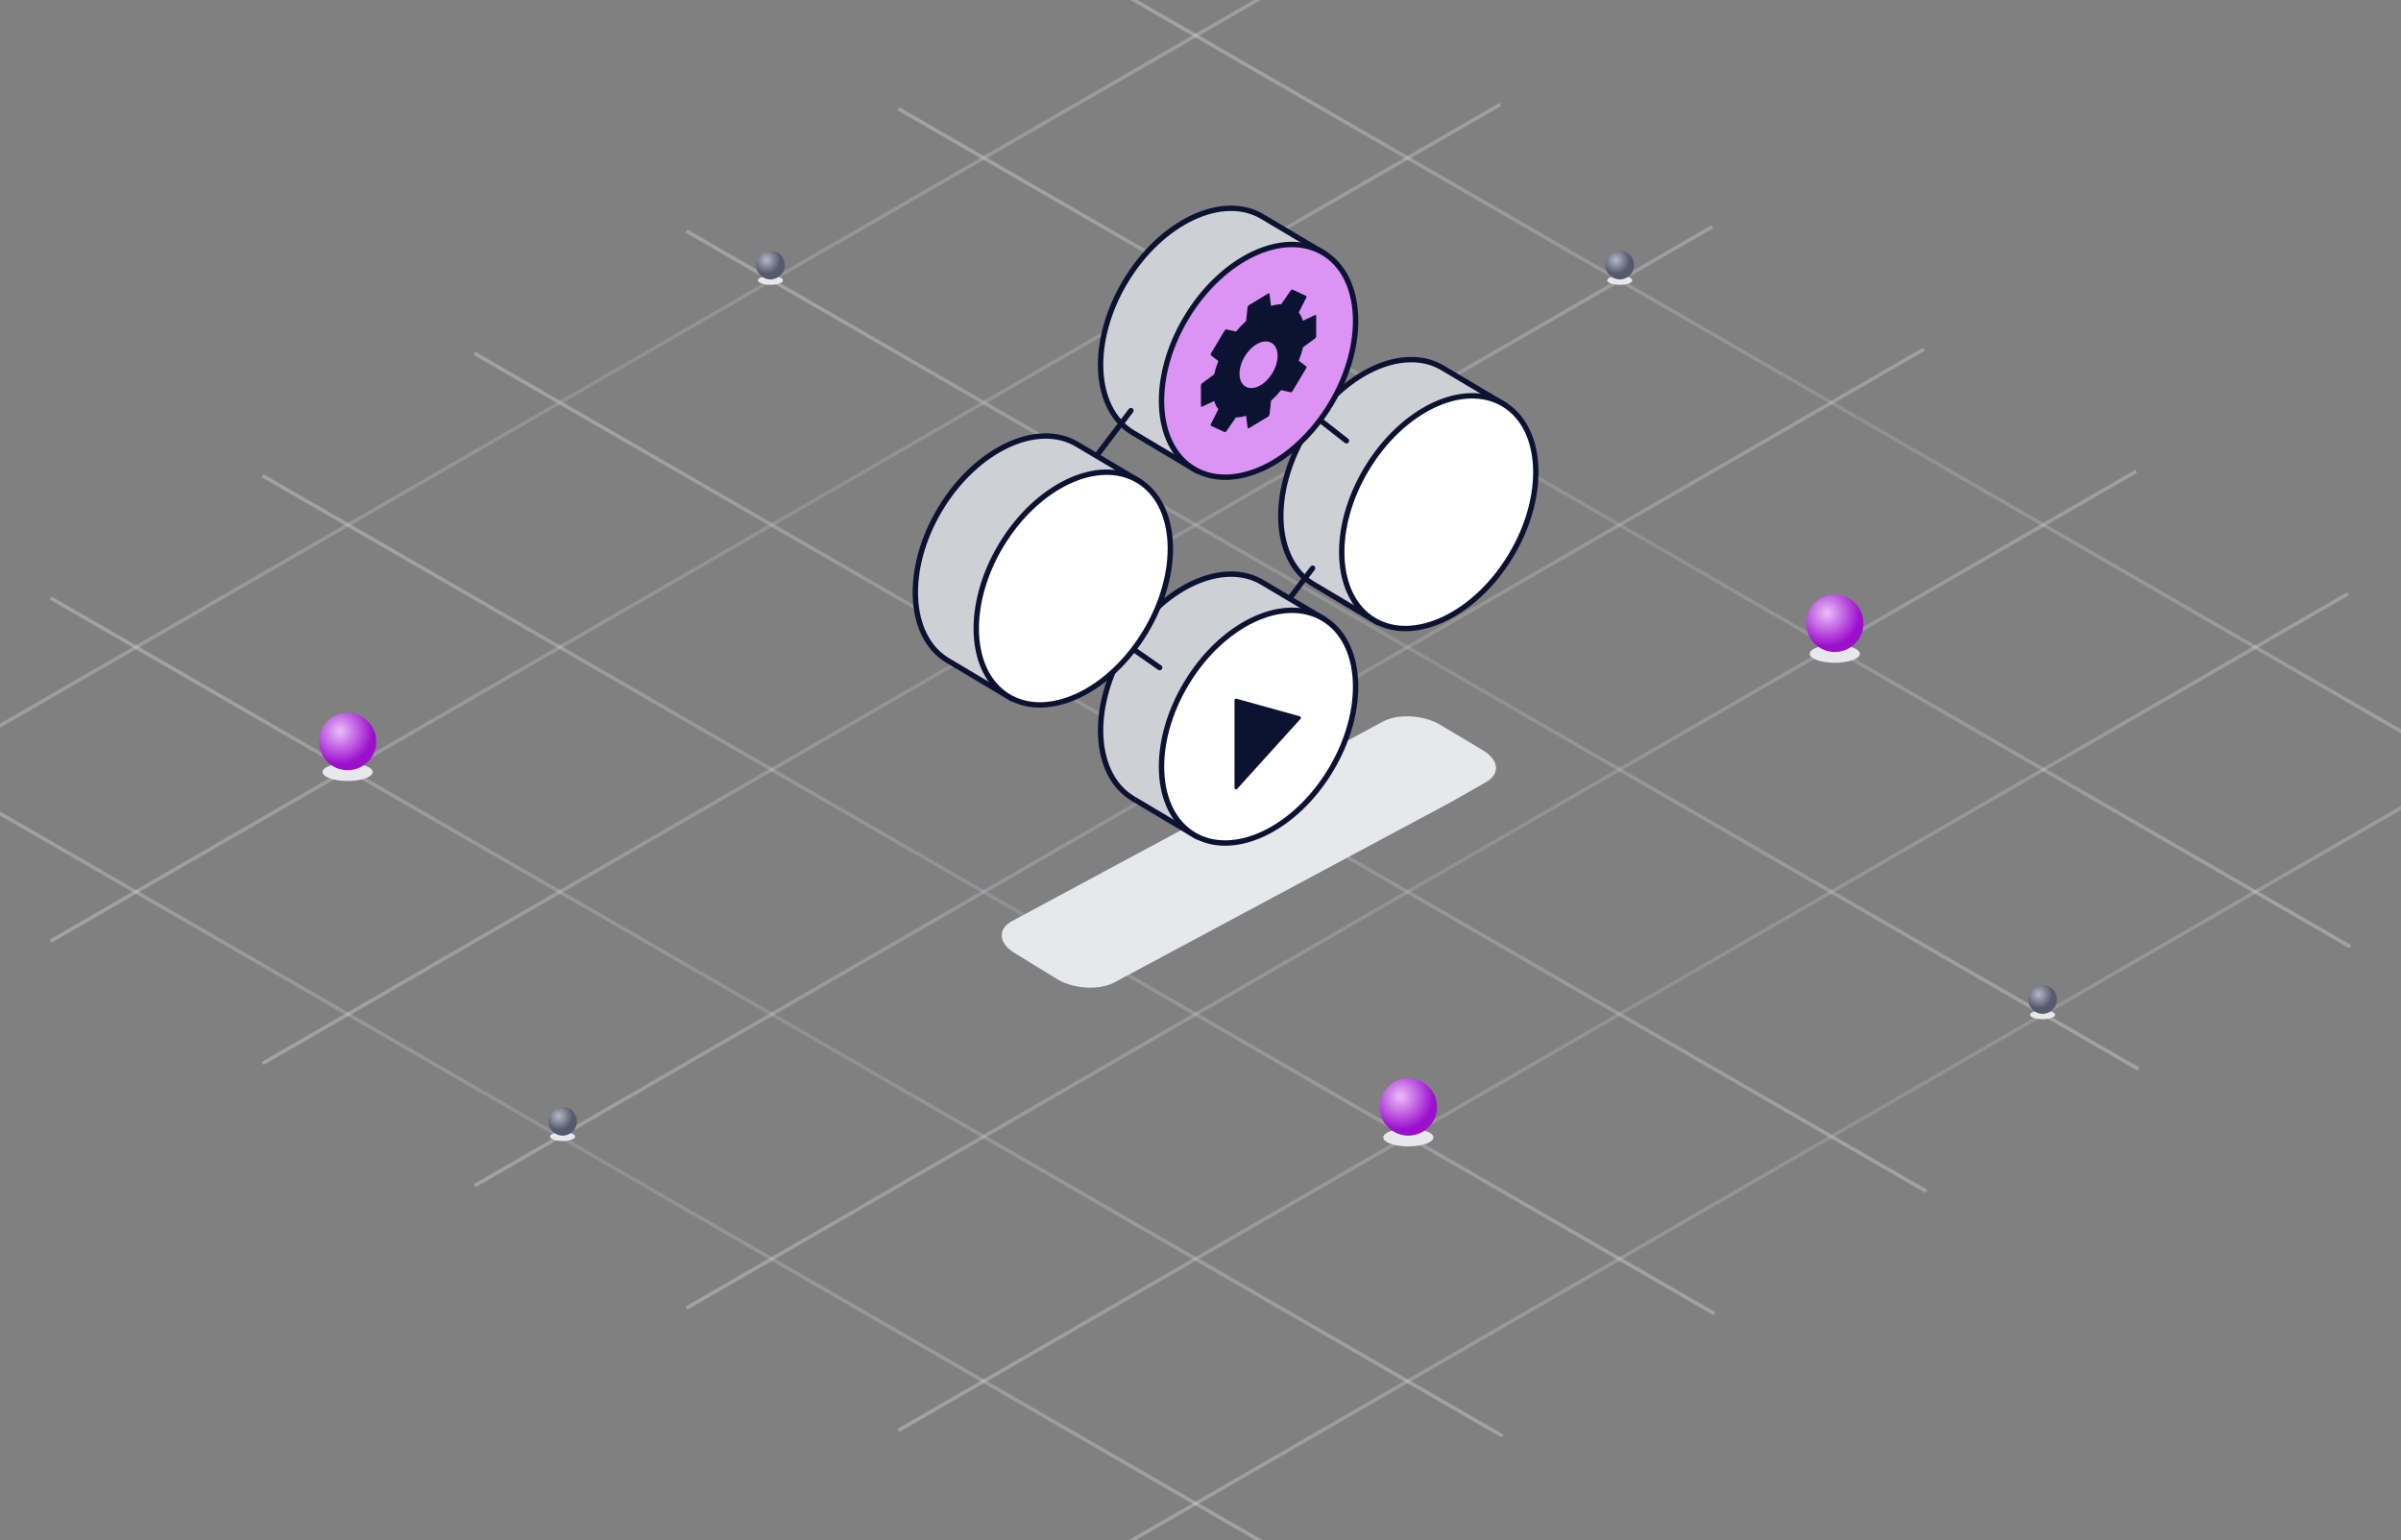 <svg width="670" height="430" viewBox="0 0 670 430" fill="none" xmlns="http://www.w3.org/2000/svg">
<rect x="0" y="0" width="670" height="430" fill="#808080" stroke="none"/>
<g clip-path="url(#clip0_2867_44869)">
<path d="M-45 201.086L-21.213 214.821L37.926 248.959H37.936L97.075 283.108L156.214 317.257L215.353 351.405L274.492 385.544H274.502L333.641 419.692L360.146 435" stroke="url(#paint0_linear_2867_44869)" stroke-opacity="0.3"/>
<path d="M14.139 166.937L37.936 180.672L97.075 214.821L156.214 248.959L215.353 283.108L274.502 317.256L333.642 351.405L392.781 385.543L419.295 400.851" stroke="url(#paint1_linear_2867_44869)" stroke-opacity="0.3"/>
<path d="M73.278 132.789L97.075 146.524L156.214 180.672L215.353 214.821L274.493 248.96H274.503L333.642 283.108L392.781 317.257L451.92 351.405L478.434 366.713" stroke="url(#paint2_linear_2867_44869)" stroke-opacity="0.3"/>
<path d="M132.417 98.641H132.427L156.214 112.386L215.354 146.524L274.503 180.673L333.642 214.821L392.781 248.96L451.92 283.108L511.059 317.257L537.573 332.565" stroke="url(#paint3_linear_2867_44869)" stroke-opacity="0.3"/>
<path d="M191.566 64.502L215.353 78.237L274.502 112.385L333.642 146.524L392.781 180.672L451.92 214.821L511.059 248.96L570.208 283.108L596.712 298.416" stroke="url(#paint4_linear_2867_44869)" stroke-opacity="0.3"/>
<path d="M250.706 30.353L274.503 44.088L333.642 78.237L392.781 112.385L451.92 146.524L511.059 180.672L570.208 214.821L629.347 248.959L655.861 264.267" stroke="url(#paint5_linear_2867_44869)" stroke-opacity="0.3"/>
<path d="M309.844 -3.796L333.641 9.939L392.78 44.088L451.919 78.236L511.059 112.385H511.068L570.208 146.524L629.347 180.672L688.486 214.821L715 230.128" stroke="url(#paint6_linear_2867_44869)" stroke-opacity="0.3"/>
<path d="M714.363 199.882L688.486 214.821L629.347 248.96L570.208 283.108L511.059 317.257L451.919 351.405L392.78 385.544L333.641 419.692L309.844 433.428" stroke="url(#paint7_linear_2867_44869)" stroke-opacity="0.3"/>
<path d="M655.224 165.733L629.347 180.672L570.208 214.821L511.059 248.959L451.92 283.108L392.781 317.257L333.642 351.405L274.503 385.544H274.493L250.706 399.289" stroke="url(#paint8_linear_2867_44869)" stroke-opacity="0.3"/>
<path d="M596.085 131.584L570.208 146.523L511.059 180.672L451.92 214.821L392.781 248.959L333.642 283.108L274.502 317.256L215.353 351.405L191.566 365.14" stroke="url(#paint9_linear_2867_44869)" stroke-opacity="0.3"/>
<path d="M536.936 97.436L511.069 112.386H511.059L451.92 146.524L392.781 180.673L333.641 214.821L274.502 248.96H274.492L215.353 283.109L156.214 317.257L132.427 330.992" stroke="url(#paint10_linear_2867_44869)" stroke-opacity="0.3"/>
<path d="M477.797 63.297L451.92 78.237L392.781 112.385L333.642 146.524L274.503 180.673L215.353 214.821L156.214 248.96L97.075 283.108L73.278 296.843" stroke="url(#paint11_linear_2867_44869)" stroke-opacity="0.3"/>
<path d="M418.658 29.149L392.781 44.088L333.642 78.237L274.502 112.385L215.353 146.524L156.214 180.672L97.075 214.821L37.936 248.96H37.926L14.139 262.705" stroke="url(#paint12_linear_2867_44869)" stroke-opacity="0.3"/>
<path d="M359.519 -5L333.641 9.939L274.502 44.088L215.353 78.237L156.214 112.385L97.075 146.524L37.936 180.672L-21.213 214.821L-45 228.556" stroke="url(#paint13_linear_2867_44869)" stroke-opacity="0.3"/>
<g style="mix-blend-mode:multiply">
<ellipse cx="157" cy="317.25" rx="3.5" ry="1.25" fill="#E7E8EB"/>
</g>
<circle cx="157" cy="313" r="4" fill="url(#paint14_radial_2867_44869)"/>
<g style="mix-blend-mode:multiply">
<ellipse cx="570" cy="283.25" rx="3.5" ry="1.25" fill="#E7E8EB"/>
</g>
<circle cx="570" cy="279" r="4" fill="url(#paint15_radial_2867_44869)"/>
<g style="mix-blend-mode:multiply">
<ellipse cx="452" cy="78.25" rx="3.5" ry="1.25" fill="#E7E8EB"/>
</g>
<circle cx="452" cy="74" r="4" fill="url(#paint16_radial_2867_44869)"/>
<g style="mix-blend-mode:multiply">
<ellipse cx="97" cy="215.5" rx="7" ry="2.5" fill="#E7E8EB"/>
</g>
<circle cx="97" cy="207" r="8" fill="url(#paint17_radial_2867_44869)"/>
<g style="mix-blend-mode:multiply">
<ellipse cx="393" cy="317.5" rx="7" ry="2.5" fill="#E7E8EB"/>
</g>
<circle cx="393" cy="309" r="8" fill="url(#paint18_radial_2867_44869)"/>
<g style="mix-blend-mode:multiply">
<ellipse cx="512" cy="182.5" rx="7" ry="2.5" fill="#E7E8EB"/>
</g>
<circle cx="512" cy="174" r="8" fill="url(#paint19_radial_2867_44869)"/>
<g style="mix-blend-mode:multiply">
<ellipse cx="215" cy="78.25" rx="3.5" ry="1.25" fill="#E7E8EB"/>
</g>
<circle cx="215" cy="74" r="4" fill="url(#paint20_radial_2867_44869)"/>
<g style="mix-blend-mode:multiply">
<path d="M279.525 261.091C279.525 262.875 280.84 264.742 283.413 266.2L295.278 273.478C299.983 276.161 307.083 276.429 311.149 274.131L404.901 223.887L414.703 218.311C416.54 217.262 417.453 215.862 417.453 214.392C417.453 212.619 416.137 210.753 413.565 209.283L401.608 202.152C396.914 199.492 389.802 199.201 385.737 201.51L282.275 257.183C280.437 258.233 279.525 259.621 279.525 261.091Z" fill="#E7E8EB"/>
</g>
<path d="M364.358 120.766C354.357 137.411 355.264 156.321 366.385 163.003L383.988 173.495L419.638 112.855L402.602 102.727C391.481 96.045 374.359 104.122 364.358 120.766Z" fill="#CED0D6" stroke="#0C1231" stroke-width="1.5" stroke-miterlimit="10" stroke-linecap="round"/>
<path d="M375.26 123.628C375.586 123.883 376.058 123.826 376.313 123.499C376.568 123.173 376.511 122.702 376.184 122.447L375.26 123.628ZM376.184 122.447L363.71 112.684L362.786 113.866L375.26 123.628L376.184 122.447Z" fill="#0C1231"/>
<path d="M366.885 159.048C367.135 158.718 367.071 158.247 366.741 157.997C366.411 157.747 365.94 157.811 365.69 158.141L366.885 159.048ZM365.69 158.141L353.34 174.421L354.535 175.328L366.885 159.048L365.69 158.141Z" fill="#0C1231"/>
<ellipse cx="401.493" cy="142.966" rx="23.491" ry="35.16" transform="rotate(31 401.493 142.966)" fill="white" stroke="#0C1231" stroke-width="1.5" stroke-linecap="round" stroke-linejoin="round"/>
<path d="M314.067 78.529C304.066 95.174 304.973 114.084 316.094 120.766L333.697 131.258L369.347 70.618L352.311 60.49C341.19 53.808 324.068 61.885 314.067 78.529Z" fill="#CED0D6" stroke="#0C1231" stroke-width="1.5" stroke-miterlimit="10" stroke-linecap="round"/>
<path d="M316.18 115.061C316.43 114.731 316.365 114.261 316.035 114.01C315.705 113.76 315.235 113.825 314.984 114.155L316.18 115.061ZM314.984 114.155L302.634 130.434L303.829 131.341L316.18 115.061L314.984 114.155Z" fill="#0C1231"/>
<ellipse cx="351.202" cy="100.729" rx="23.491" ry="35.16" transform="rotate(31 351.202 100.729)" fill="#DB93F4" stroke="#0C1231" stroke-width="1.5" stroke-linecap="round" stroke-linejoin="round"/>
<path fill-rule="evenodd" clip-rule="evenodd" d="M348.143 85.782C348.168 85.552 348.339 85.288 348.542 85.165L353.862 81.951C354.065 81.829 354.236 81.886 354.261 82.086L354.678 85.4C355.674 85.096 356.621 84.946 357.503 84.944L360.16 81.132C360.32 80.902 360.548 80.78 360.691 80.846L364.453 82.591C364.596 82.657 364.61 82.892 364.486 83.138L362.419 87.224C362.916 87.866 363.312 88.638 363.59 89.533L366.929 87.961C367.131 87.867 367.282 87.958 367.282 88.174V93.856C367.282 94.072 367.131 94.346 366.929 94.494L363.59 96.957C363.312 98.189 362.916 99.439 362.419 100.681L364.486 102.27C364.61 102.366 364.596 102.617 364.453 102.857L360.691 109.147C360.548 109.387 360.32 109.539 360.16 109.503L357.503 108.902C356.621 109.965 355.674 110.959 354.678 111.859L354.261 115.676C354.236 115.906 354.065 116.171 353.862 116.293L348.542 119.508C348.339 119.63 348.168 119.572 348.143 119.372L347.726 116.059C346.73 116.363 345.784 116.512 344.901 116.515L342.244 120.327C342.084 120.557 341.857 120.679 341.713 120.612L337.951 118.868C337.808 118.801 337.794 118.567 337.918 118.321L339.985 114.235C339.488 113.593 339.093 112.821 338.814 111.926L335.475 113.498C335.274 113.592 335.123 113.501 335.123 113.284V107.603C335.123 107.387 335.274 107.113 335.475 106.964L338.814 104.501C339.093 103.27 339.488 102.02 339.985 100.778L337.918 99.189C337.794 99.093 337.808 98.841 337.951 98.602L341.713 92.312C341.857 92.072 342.084 91.919 342.244 91.955L344.901 92.557C345.784 91.494 346.73 90.499 347.726 89.6L348.143 85.782ZM347.547 107.901C349.677 109.181 353.04 107.495 355.058 104.136C357.077 100.777 356.986 97.016 354.856 95.736C352.727 94.457 349.364 96.142 347.345 99.501C345.327 102.861 345.418 106.621 347.547 107.901Z" fill="#0C1231"/>
<path d="M314.067 180.641C304.066 197.285 304.973 216.195 316.094 222.878L333.697 233.37L369.347 172.73L352.311 162.602C341.19 155.92 324.068 163.996 314.067 180.641Z" fill="#CED0D6" stroke="#0C1231" stroke-width="1.5" stroke-miterlimit="10" stroke-linecap="round"/>
<path d="M323.181 186.971C323.52 187.208 323.988 187.125 324.225 186.785C324.462 186.445 324.379 185.978 324.039 185.741L323.181 186.971ZM324.039 185.741L308.205 174.695L307.347 175.925L323.181 186.971L324.039 185.741Z" fill="#0C1231"/>
<ellipse cx="351.202" cy="202.841" rx="23.491" ry="35.16" transform="rotate(31 351.202 202.841)" fill="white" stroke="#0C1231" stroke-width="1.5" stroke-linecap="round" stroke-linejoin="round"/>
<path d="M344.49 219.908V195.444C344.49 195.159 344.761 194.953 345.035 195.03L362.715 199.946C363.023 200.031 363.133 200.412 362.919 200.649L345.239 220.196C344.975 220.488 344.49 220.302 344.49 219.908Z" fill="#0C1231"/>
<path d="M262.37 142.087C252.369 158.731 253.276 177.641 264.397 184.323L282 194.816L317.65 134.176L300.614 124.048C289.494 117.366 272.371 125.442 262.37 142.087Z" fill="#CED0D6" stroke="#0C1231" stroke-width="1.5" stroke-miterlimit="10" stroke-linecap="round"/>
<ellipse cx="299.506" cy="164.287" rx="23.491" ry="35.16" transform="rotate(31 299.506 164.287)" fill="white" stroke="#0C1231" stroke-width="1.5" stroke-linecap="round" stroke-linejoin="round"/>
</g>
<defs>
<linearGradient id="paint0_linear_2867_44869" x1="364" y1="435" x2="-14.426" y2="226.21" gradientUnits="userSpaceOnUse">
<stop offset="0.064" stop-color="#F3F3F4"/>
<stop offset="0.528" stop-color="#B7B8C2"/>
<stop offset="1" stop-color="#F3F3F4"/>
</linearGradient>
<linearGradient id="paint1_linear_2867_44869" x1="423.149" y1="400.851" x2="44.718" y2="192.053" gradientUnits="userSpaceOnUse">
<stop offset="0.064" stop-color="#F3F3F4"/>
<stop offset="0.528" stop-color="#B7B8C2"/>
<stop offset="1" stop-color="#F3F3F4"/>
</linearGradient>
<linearGradient id="paint2_linear_2867_44869" x1="482.288" y1="366.713" x2="103.85" y2="157.92" gradientUnits="userSpaceOnUse">
<stop offset="0.064" stop-color="#F3F3F4"/>
<stop offset="0.528" stop-color="#B7B8C2"/>
<stop offset="1" stop-color="#F3F3F4"/>
</linearGradient>
<linearGradient id="paint3_linear_2867_44869" x1="541.428" y1="332.565" x2="162.989" y2="123.771" gradientUnits="userSpaceOnUse">
<stop offset="0.064" stop-color="#F3F3F4"/>
<stop offset="0.528" stop-color="#B7B8C2"/>
<stop offset="1" stop-color="#F3F3F4"/>
</linearGradient>
<linearGradient id="paint4_linear_2867_44869" x1="600.566" y1="298.416" x2="222.14" y2="89.626" gradientUnits="userSpaceOnUse">
<stop offset="0.064" stop-color="#F3F3F4"/>
<stop offset="0.528" stop-color="#B7B8C2"/>
<stop offset="1" stop-color="#F3F3F4"/>
</linearGradient>
<linearGradient id="paint5_linear_2867_44869" x1="659.716" y1="264.267" x2="281.285" y2="55.469" gradientUnits="userSpaceOnUse">
<stop offset="0.064" stop-color="#F3F3F4"/>
<stop offset="0.528" stop-color="#B7B8C2"/>
<stop offset="1" stop-color="#F3F3F4"/>
</linearGradient>
<linearGradient id="paint6_linear_2867_44869" x1="718.854" y1="230.128" x2="340.416" y2="21.335" gradientUnits="userSpaceOnUse">
<stop offset="0.064" stop-color="#F3F3F4"/>
<stop offset="0.528" stop-color="#B7B8C2"/>
<stop offset="1" stop-color="#F3F3F4"/>
</linearGradient>
<linearGradient id="paint7_linear_2867_44869" x1="768.236" y1="167.514" x2="320.099" y2="438.463" gradientUnits="userSpaceOnUse">
<stop offset="0.064" stop-color="#F3F3F4"/>
<stop offset="0.528" stop-color="#B7B8C2"/>
<stop offset="1" stop-color="#F3F3F4"/>
</linearGradient>
<linearGradient id="paint8_linear_2867_44869" x1="709.097" y1="133.364" x2="260.95" y2="404.307" gradientUnits="userSpaceOnUse">
<stop offset="0.064" stop-color="#F3F3F4"/>
<stop offset="0.528" stop-color="#B7B8C2"/>
<stop offset="1" stop-color="#F3F3F4"/>
</linearGradient>
<linearGradient id="paint9_linear_2867_44869" x1="649.958" y1="99.216" x2="201.811" y2="370.158" gradientUnits="userSpaceOnUse">
<stop offset="0.064" stop-color="#F3F3F4"/>
<stop offset="0.528" stop-color="#B7B8C2"/>
<stop offset="1" stop-color="#F3F3F4"/>
</linearGradient>
<linearGradient id="paint10_linear_2867_44869" x1="590.808" y1="65.068" x2="142.666" y2="336.001" gradientUnits="userSpaceOnUse">
<stop offset="0.064" stop-color="#F3F3F4"/>
<stop offset="0.528" stop-color="#B7B8C2"/>
<stop offset="1" stop-color="#F3F3F4"/>
</linearGradient>
<linearGradient id="paint11_linear_2867_44869" x1="531.67" y1="30.93" x2="83.533" y2="301.878" gradientUnits="userSpaceOnUse">
<stop offset="0.064" stop-color="#F3F3F4"/>
<stop offset="0.528" stop-color="#B7B8C2"/>
<stop offset="1" stop-color="#F3F3F4"/>
</linearGradient>
<linearGradient id="paint12_linear_2867_44869" x1="472.531" y1="-3.22" x2="24.384" y2="267.723" gradientUnits="userSpaceOnUse">
<stop offset="0.064" stop-color="#F3F3F4"/>
<stop offset="0.528" stop-color="#B7B8C2"/>
<stop offset="1" stop-color="#F3F3F4"/>
</linearGradient>
<linearGradient id="paint13_linear_2867_44869" x1="413.392" y1="-37.369" x2="-34.755" y2="233.574" gradientUnits="userSpaceOnUse">
<stop offset="0.064" stop-color="#F3F3F4"/>
<stop offset="0.528" stop-color="#B7B8C2"/>
<stop offset="1" stop-color="#F3F3F4"/>
</linearGradient>
<radialGradient id="paint14_radial_2867_44869" cx="0" cy="0" r="1" gradientUnits="userSpaceOnUse" gradientTransform="translate(155.909 311.545) rotate(56.889) scale(4.993)">
<stop stop-color="#B7B8C2"/>
<stop offset="0.773" stop-color="#555A6F"/>
</radialGradient>
<radialGradient id="paint15_radial_2867_44869" cx="0" cy="0" r="1" gradientUnits="userSpaceOnUse" gradientTransform="translate(568.909 277.545) rotate(56.889) scale(4.993)">
<stop stop-color="#B7B8C2"/>
<stop offset="0.773" stop-color="#555A6F"/>
</radialGradient>
<radialGradient id="paint16_radial_2867_44869" cx="0" cy="0" r="1" gradientUnits="userSpaceOnUse" gradientTransform="translate(450.909 72.546) rotate(56.889) scale(4.993)">
<stop stop-color="#B7B8C2"/>
<stop offset="0.773" stop-color="#555A6F"/>
</radialGradient>
<radialGradient id="paint17_radial_2867_44869" cx="0" cy="0" r="1" gradientUnits="userSpaceOnUse" gradientTransform="translate(94.818 204.091) rotate(56.889) scale(9.985)">
<stop stop-color="#EABEF9"/>
<stop offset="0.924" stop-color="#9C10CD"/>
</radialGradient>
<radialGradient id="paint18_radial_2867_44869" cx="0" cy="0" r="1" gradientUnits="userSpaceOnUse" gradientTransform="translate(390.818 306.091) rotate(56.889) scale(9.985)">
<stop stop-color="#EABEF9"/>
<stop offset="0.924" stop-color="#9C10CD"/>
</radialGradient>
<radialGradient id="paint19_radial_2867_44869" cx="0" cy="0" r="1" gradientUnits="userSpaceOnUse" gradientTransform="translate(509.818 171.091) rotate(56.889) scale(9.985)">
<stop stop-color="#EABEF9"/>
<stop offset="0.924" stop-color="#9C10CD"/>
</radialGradient>
<radialGradient id="paint20_radial_2867_44869" cx="0" cy="0" r="1" gradientUnits="userSpaceOnUse" gradientTransform="translate(213.909 72.546) rotate(56.889) scale(4.993)">
<stop stop-color="#B7B8C2"/>
<stop offset="0.773" stop-color="#555A6F"/>
</radialGradient>
<clipPath id="clip0_2867_44869">
<rect width="670" height="430" fill="white"/>
</clipPath>
</defs>
</svg>
